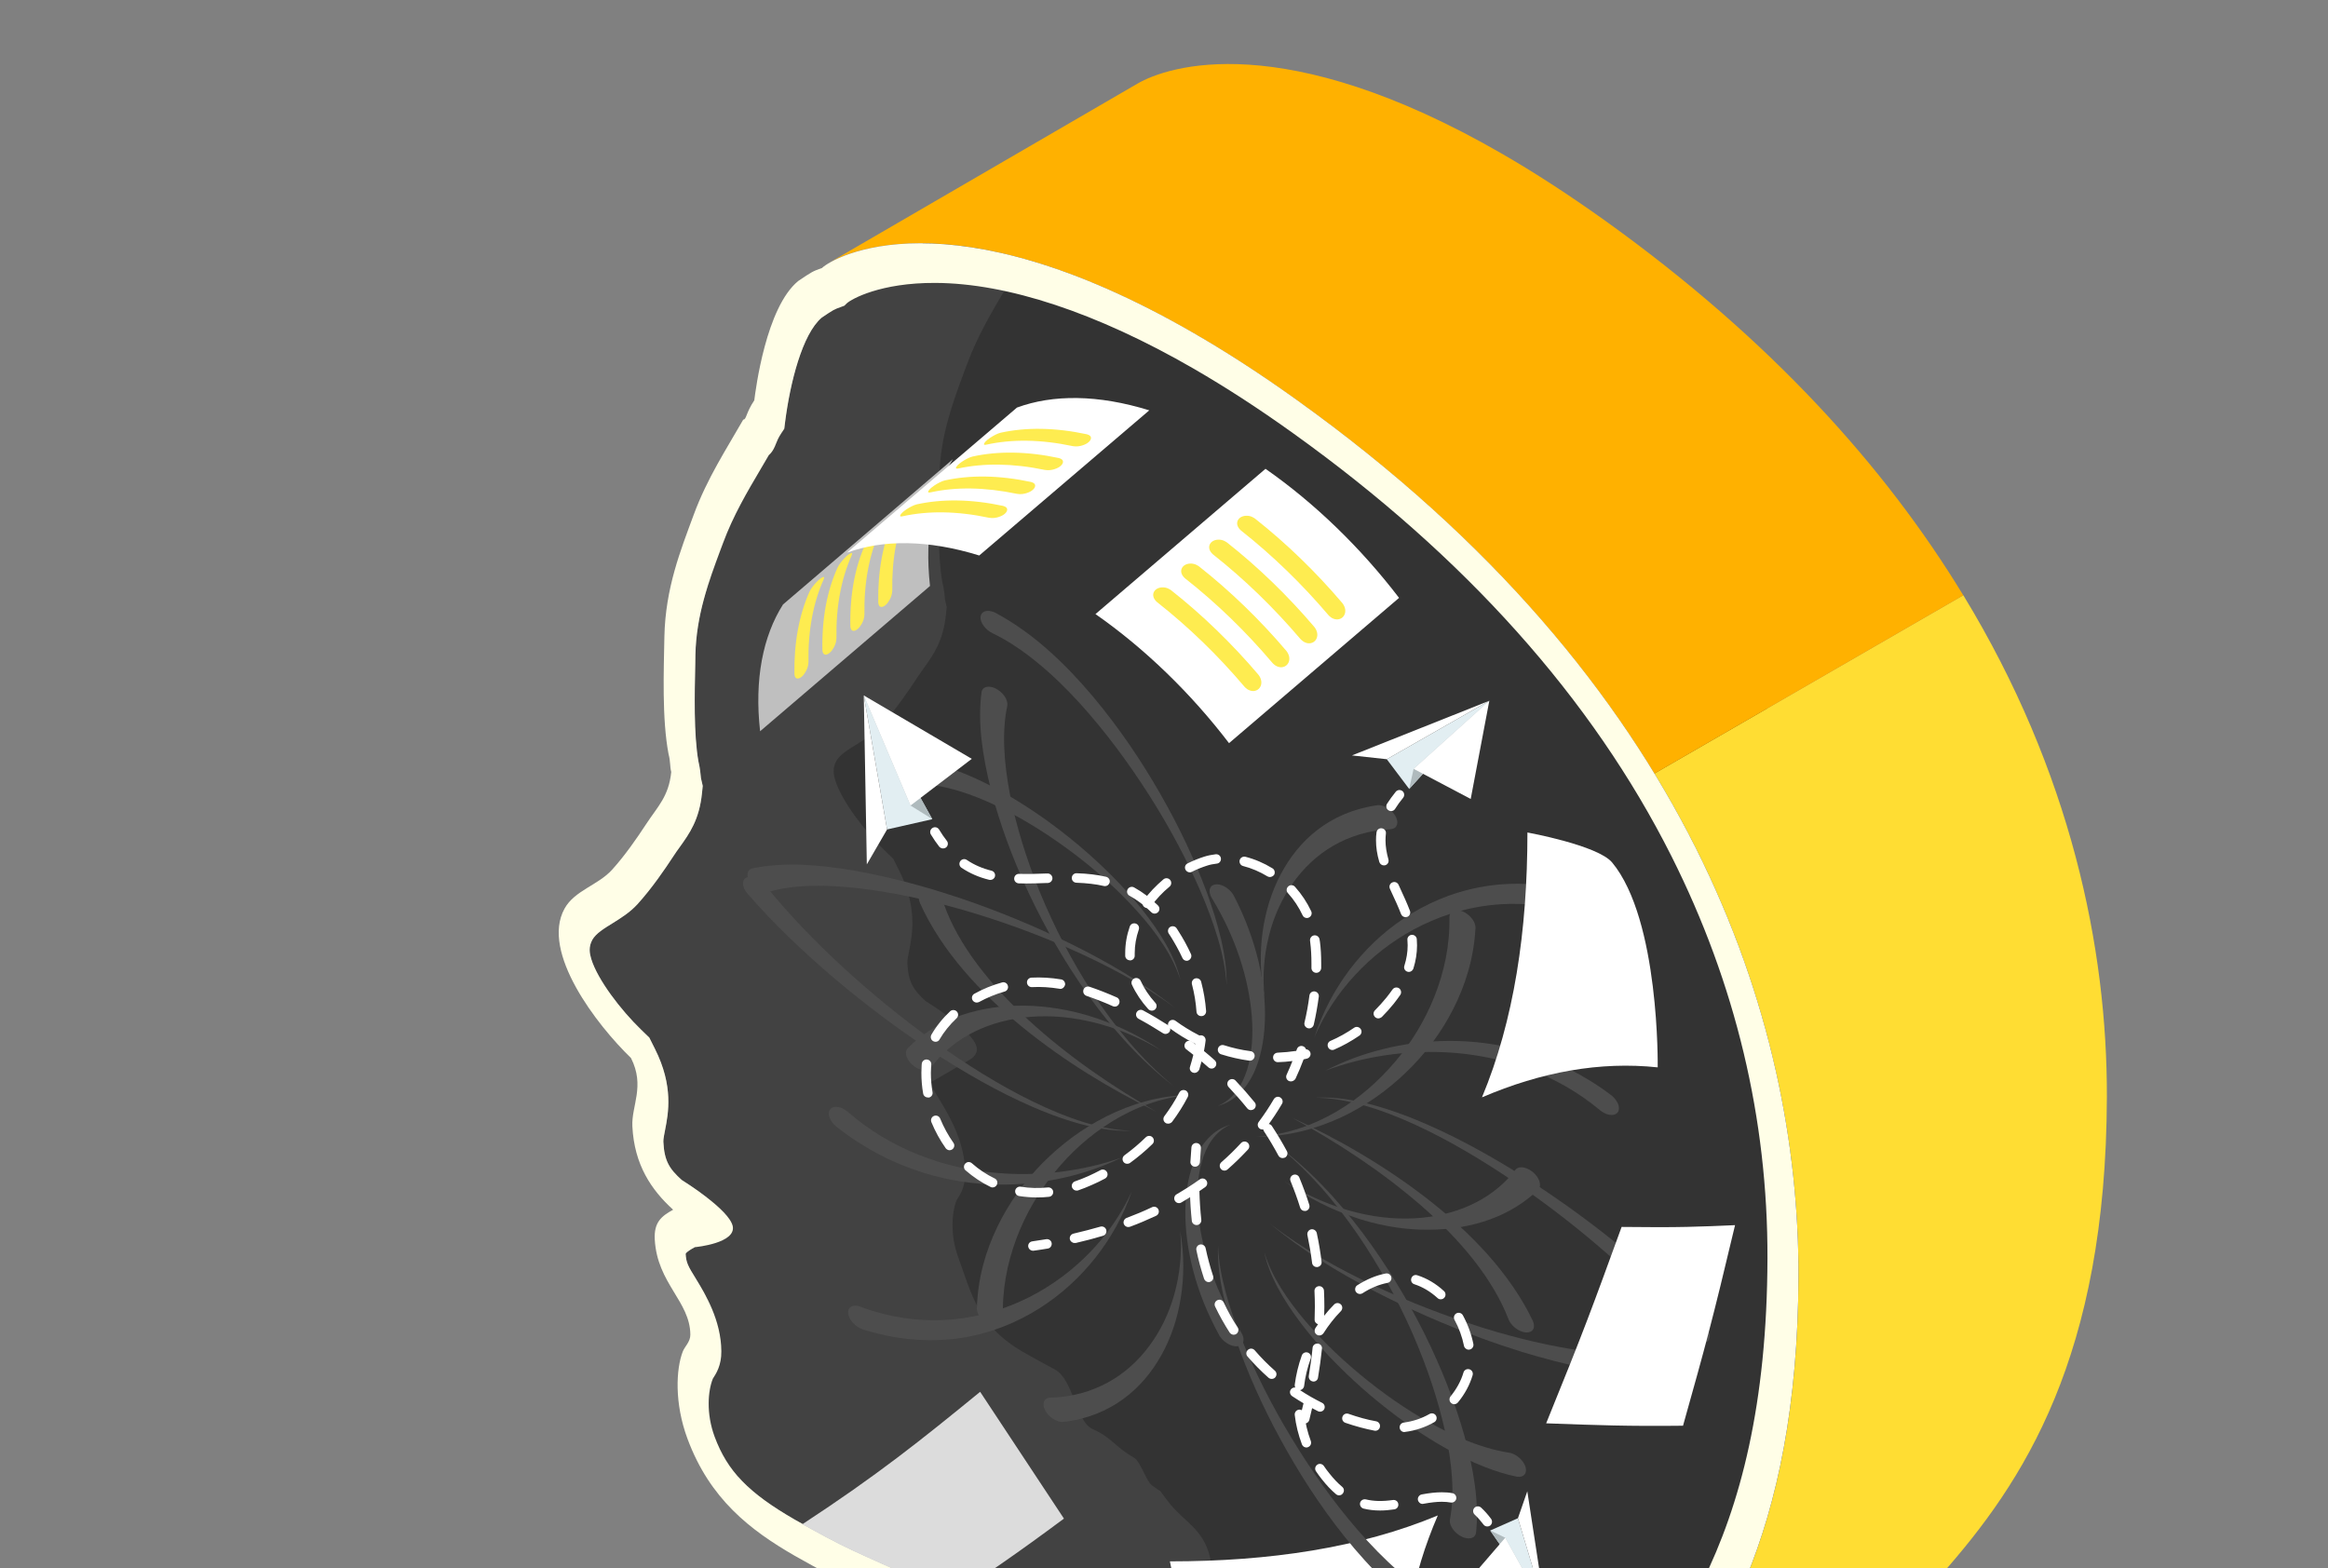 <svg width="800" height="539" viewBox="0 0 800 539" fill="none" xmlns="http://www.w3.org/2000/svg">
<rect x="0" y="0" width="800" height="539" fill="#808080" stroke="none"/>
<g clip-path="url(#clip0_73_5651)">
<path d="M659.93 655.46L531.415 730.784L251.067 569.003L379.625 493.68L659.93 655.46Z" fill="#FEEC50"/>
<path d="M383.149 59.351L243.193 167.552L242.583 502.682L583.752 651.59L709.091 327.159L383.149 59.351Z" fill="#333333"/>
<path d="M416.605 541.431C415.996 525.775 407.512 524.253 401.073 515.598L398.767 512.467L395.983 510.597C393.982 509.249 391.894 502.247 389.718 500.986C382.801 496.985 382.235 494.158 375.362 491.07C369.749 488.548 368.879 474.066 362.528 470.674C358.743 468.63 355.175 466.716 351.695 464.716C335.772 455.539 333.771 444.189 329.377 432.359C326.375 424.27 327.114 416.442 328.767 412.398C329.899 410.745 331.726 407.918 331.682 403.004C331.552 392.306 326.114 383.347 322.894 377.998C321.111 375.04 320.24 373.562 319.805 371.996L332.987 364.342C334.815 363.298 335.989 361.863 335.641 359.993C334.554 354.252 318.935 344.554 318.109 344.076C313.932 340.249 312.105 337.596 311.8 330.899C311.757 330.116 312.148 328.115 312.409 326.811C313.541 321.2 315.368 311.763 308.886 298.977L306.971 295.15L304.1 292.367C297.27 285.757 289.178 275.276 287.002 268.056C286.437 266.186 286.045 263.968 287.394 261.533C288.612 259.358 291.396 257.662 294.355 255.836C297.139 254.096 300.358 252.183 302.925 249.269C307.885 243.789 312.148 237.527 315.324 232.699C316.02 231.612 316.803 230.568 317.5 229.568C320.762 225.002 324.156 220.261 325.069 211.172L325.331 208.65L324.721 205.997C324.634 204.779 324.504 202.822 323.851 200.213C322.198 190.906 322.503 176.903 322.764 166.639L322.807 163.638C323.112 149.939 327.332 138.545 331.421 127.542L332.335 125.107C335.815 115.713 340.557 107.624 345.212 99.796C346.17 98.187 347.127 96.578 348.04 94.968C349.389 93.794 350.042 92.098 350.477 91.098C350.868 90.141 351.303 88.967 352.391 87.358L353.348 85.923L353.609 83.792C355.349 70.049 359.526 53.392 366.182 47.739L282.304 109.189C275.691 114.843 271.471 131.456 269.731 145.242L269.47 147.373L268.513 148.808C267.425 150.417 266.99 151.592 266.598 152.548C266.207 153.592 265.511 155.245 264.162 156.419C263.248 158.028 262.291 159.637 261.334 161.246C256.723 169.074 251.937 177.163 248.457 186.557L247.543 188.993C243.454 199.995 239.234 211.39 238.929 225.089L238.885 228.09C238.668 238.353 238.32 252.357 239.973 261.663C240.582 264.273 240.713 266.23 240.843 267.448L241.452 270.1L241.191 272.623C240.278 281.712 236.884 286.452 233.621 291.019C232.882 292.019 232.142 293.063 231.446 294.15C228.27 298.977 224.007 305.24 219.047 310.72C216.437 313.59 213.261 315.547 210.477 317.286C207.518 319.113 204.734 320.809 203.516 322.984C202.167 325.419 202.559 327.637 203.124 329.507C205.299 336.726 213.391 347.207 220.222 353.818L223.093 356.601L225.007 360.428C231.49 373.257 229.619 382.651 228.531 388.261C228.27 389.566 227.879 391.566 227.922 392.349C228.227 399.047 230.054 401.743 234.23 405.526C235.014 406.005 250.023 415.355 251.676 421.096L237.972 429.054C236.536 429.881 235.71 430.533 235.579 430.881C235.753 433.925 236.362 435.056 239.059 439.405C242.322 444.754 247.761 453.669 247.848 464.411C247.891 469.325 246.02 472.109 244.933 473.805C243.28 477.849 242.54 485.678 245.542 493.767C249.936 505.596 257.158 513.076 273.081 522.252C276.561 524.253 280.129 526.166 283.913 528.21C290.309 531.646 295.616 533.994 301.229 536.517C308.102 539.604 315.194 542.779 322.155 546.78C324.33 548.041 326.375 549.303 328.332 550.651L331.117 552.521L333.423 555.652C339.818 564.306 343.255 576.136 343.864 591.792C343.907 593.183 343.951 594.575 343.951 595.88L421.651 551.694C421.608 550.39 416.648 542.823 416.605 541.431Z" fill="#424242"/>
<path d="M674.678 204.562L568.525 265.839C605.635 326.68 618.165 387.348 618.034 438.622C617.512 617.364 504.137 610.405 506.182 700.211L612.161 638.63C610.116 548.824 723.491 555.783 724.013 377.041C724.144 325.854 711.658 265.317 674.678 204.562Z" fill="#FFDD33"/>
<path d="M551.645 75.877C538.985 66.831 527.152 59.177 516.058 52.784C440.881 9.425 401.334 22.689 390.893 28.734L284.914 90.315C295.355 84.27 334.858 71.006 410.035 114.408C421.129 120.801 432.963 128.412 445.623 137.501C502.31 178.12 541.769 222.045 568.525 265.882L674.678 204.605C647.966 160.638 608.42 116.583 551.645 75.877Z" fill="#FFB100"/>
<path d="M618.034 438.622C617.512 617.364 504.137 610.405 506.182 700.211L332.857 602.012C332.987 600.577 335.598 573.57 327.462 562.523C325.722 561.349 323.938 560.262 322.111 559.218C310.452 552.477 297.574 547.998 285.567 541.518C281.39 539.257 277.214 537.039 273.124 534.69C257.81 525.862 243.932 515.207 236.232 494.419C231.707 482.198 232.316 470.5 234.622 464.498C235.318 462.715 237.276 461.15 237.232 458.627C237.102 447.233 225.877 441.101 225.007 426.054C224.659 419.965 227.4 417.921 231.316 415.747C223.789 408.919 217.959 400.264 217.307 387.087C216.959 379.998 221.744 373.301 216.828 363.603C205.169 352.339 185.722 327.246 193.988 312.285C197.425 306.023 205.517 304.24 210.346 298.89C214.74 294.02 218.699 288.323 222.179 283.017C226.008 277.189 229.836 273.667 230.663 265.317C230.141 263.186 230.445 261.75 229.749 259.185C227.444 247.095 228.096 230.395 228.314 218.783C228.662 202.083 233.882 189.123 238.407 176.859C243.062 164.247 249.718 154.201 255.417 144.199C256.505 144.285 256.288 141.937 259.202 137.588C259.681 133.848 263.248 105.623 274.299 96.578C279.215 93.272 279.215 93.272 282.478 92.098C286.393 88.315 325.896 65.787 410.122 114.408C421.216 120.801 433.05 128.412 445.71 137.501C580.968 234.396 618.295 350.382 618.034 438.622ZM343.994 596.01L495.915 682.076C498.873 648.198 517.493 628.279 538.768 605.578C570.787 571.352 607.114 532.603 607.375 432.447C607.506 384.521 596.412 338.074 574.398 294.281C547.164 240.093 503.398 191.167 444.318 148.852C432.615 140.458 421.086 132.978 409.992 126.585C376.884 107.493 346.257 97.317 321.371 97.23C302.621 97.143 292.571 102.753 290.961 104.275L290.178 105.058L289.134 105.449C286.567 106.363 286.524 106.406 282.347 109.19C275.734 114.843 271.514 131.456 269.774 145.242L269.513 147.373L268.556 148.808C267.468 150.417 267.033 151.592 266.642 152.548C266.25 153.592 265.554 155.245 264.206 156.419C263.292 158.028 262.335 159.637 261.378 161.246C256.766 169.074 251.981 177.163 248.5 186.557L247.586 188.993C243.497 199.995 239.277 211.39 238.972 225.089L238.929 228.09C238.711 238.353 238.363 252.357 240.017 261.663C240.626 264.273 240.756 266.23 240.887 267.448L241.496 270.1L241.235 272.623C240.321 281.712 236.928 286.452 233.665 291.019C232.925 292.019 232.186 293.063 231.49 294.15C228.314 298.977 224.05 305.24 219.091 310.72C216.48 313.59 213.304 315.547 210.52 317.286C207.562 319.113 204.777 320.809 203.559 322.984C202.21 325.419 202.602 327.637 203.168 329.507C205.343 336.726 213.435 347.207 220.265 353.818L223.137 356.601L225.051 360.428C231.533 373.257 229.662 382.651 228.575 388.261C228.314 389.566 227.922 391.566 227.966 392.349C228.27 399.047 230.097 401.743 234.274 405.527C235.1 406.048 250.675 415.747 251.807 421.444C252.894 427.184 239.451 428.576 238.755 428.619C236.841 429.663 235.797 430.446 235.623 430.881C235.797 433.925 236.406 435.056 239.103 439.405C242.366 444.754 247.804 453.669 247.891 464.411C247.935 469.326 246.064 472.109 244.976 473.805C243.323 477.85 242.583 485.678 245.585 493.767C249.979 505.596 257.201 513.076 273.124 522.252C276.605 524.253 280.172 526.166 283.957 528.21C290.352 531.646 295.66 533.994 301.272 536.517C308.146 539.604 315.237 542.779 322.198 546.78C324.373 548.041 326.418 549.303 328.376 550.651L331.16 552.521L333.466 555.652C339.861 564.306 343.298 576.136 343.907 591.792C343.951 593.314 343.951 594.706 343.994 596.01Z" fill="#FFFEE7"/>
<path d="M483.646 581.833C481.514 561.828 485.169 541.518 494.088 520.817C467.375 531.95 436.269 536.604 402.03 536.604C402.03 536.604 406.468 561.045 412.472 566.003C432.44 582.572 483.646 581.833 483.646 581.833Z" fill="white"/>
<path d="M336.816 478.328C316.238 495.158 301.446 506.987 275.691 523.861C278.345 525.34 281.086 526.819 283.913 528.341C290.309 531.776 295.616 534.125 301.229 536.647C308.102 539.735 315.194 542.91 322.155 546.911C323.547 547.694 324.852 548.52 326.114 549.303C337.816 541.953 349.519 533.864 365.616 521.904C347.04 493.767 347.04 493.767 336.816 478.328Z" fill="#DCDCDC"/>
<path d="M403.335 373.257C391.763 364.429 381.974 353.209 373.839 341.858C365.703 330.42 359.003 318.591 353.435 306.762C347.91 294.933 343.559 283.104 340.557 271.492C337.642 259.924 335.902 248.399 337.294 237.918C337.512 236.266 339.165 235.613 341.166 236.222C341.514 236.309 341.862 236.483 342.21 236.657C344.647 237.875 346.43 240.484 346.169 242.441C344.212 251.574 344.995 262.185 347.083 273.101C349.258 284.061 352.782 295.455 357.481 306.936C362.223 318.417 368.14 330.029 375.579 341.423C383.018 352.73 392.067 363.994 403.335 373.257Z" fill="#4D4D4D"/>
<path d="M397.245 381.999C381.626 374.301 365.921 364.864 351.39 353.035C344.125 347.12 337.164 340.553 331.073 333.378C324.939 326.202 319.718 318.33 316.151 310.372C315.107 308.023 316.064 306.197 318.326 306.284C318.761 306.284 319.196 306.371 319.631 306.501C321.546 307.067 323.46 308.719 324.286 310.589C324.33 310.72 324.417 310.85 324.46 310.981C326.853 317.721 330.769 324.636 335.815 331.377C340.862 338.118 346.909 344.598 353.522 350.643C366.704 362.733 381.8 373.17 397.245 381.999Z" fill="#4D4D4D"/>
<path d="M368.053 385.347C363.615 383.999 359.134 382.26 354.696 380.346C342.906 375.214 331.16 368.474 319.805 361.037C308.45 353.557 297.356 345.25 286.785 336.291C276.213 327.289 266.033 317.678 256.853 307.11C254.982 304.979 254.808 302.544 256.418 301.63C257.158 301.239 258.158 301.239 259.202 301.543C260.42 301.935 261.726 302.761 262.726 303.935C270.905 314.112 280.172 323.679 290.004 332.725C299.836 341.728 310.321 350.251 321.154 358.036C331.987 365.777 343.298 372.909 354.827 378.52C360.657 381.346 366.617 383.869 372.447 385.652C378.102 387.391 383.627 388.479 388.848 388.609C382.453 388.87 375.361 387.609 368.053 385.347Z" fill="#4D4D4D"/>
<path d="M317.456 403.091C316.89 402.917 316.325 402.743 315.759 402.526C306.405 399.482 296.486 394.393 287.481 387.261C285.218 385.434 284.174 382.825 285.218 381.346C285.871 380.39 287.22 380.172 288.699 380.607C289.482 380.868 290.308 381.303 291.092 381.912C291.222 381.999 291.309 382.086 291.44 382.173C298.574 388.435 306.884 393.35 315.368 396.742C317.673 397.655 320.023 398.481 322.328 399.221C328.506 401.134 334.64 402.308 340.601 402.917C348.823 403.787 356.698 403.613 364.18 402.743C371.663 401.83 378.755 400.177 385.324 397.872C379.277 400.83 372.621 403.178 365.442 404.787C358.264 406.396 350.563 407.266 342.297 407.092C334.553 406.918 326.244 405.788 317.456 403.091Z" fill="#4D4D4D"/>
<path d="M297.226 457.105C296.965 457.018 296.704 456.931 296.443 456.844C294.007 456.061 291.788 453.669 291.483 451.495C291.179 449.32 292.919 448.19 295.355 448.973C297.096 449.625 298.444 450.06 299.793 450.495C309.364 453.452 318.761 454.235 327.288 453.452C337.12 452.539 345.908 449.712 353.783 445.754C361.614 441.753 368.531 436.578 374.448 430.49C380.365 424.401 385.281 417.399 388.935 409.441C386.02 417.878 381.757 425.488 376.449 432.229C371.098 438.97 364.746 444.841 357.22 449.625C349.693 454.365 341.079 458.018 330.986 459.714C321.154 461.28 309.712 460.932 297.226 457.105Z" fill="#4D4D4D"/>
<path d="M363.659 488.461C362.005 487.939 360.265 486.634 359.308 484.938C357.959 482.633 358.568 480.589 360.657 480.329C360.744 480.329 360.874 480.329 360.961 480.329C368.401 480.155 375.1 478.198 380.8 475.066C386.499 471.935 391.241 467.586 395.026 462.454C398.811 457.323 401.726 451.365 403.553 444.798C405.38 438.231 406.25 430.968 405.598 423.14C406.99 431.229 406.903 438.883 405.772 446.015C404.641 453.148 402.422 459.758 399.159 465.629C395.896 471.5 391.589 476.719 386.064 480.763C380.539 484.808 373.708 487.722 365.486 488.678C364.92 488.722 364.311 488.678 363.659 488.461Z" fill="#4D4D4D"/>
<path d="M418.519 380.085C423.957 377.737 426.915 372.866 428.612 367.473C430.265 361.994 430.657 355.775 430.178 349.295C429.134 336.335 424.653 322.114 416.474 308.719C415.038 306.414 415.56 304.283 417.605 303.979C418.214 303.892 418.867 303.935 419.563 304.153C421.173 304.631 422.869 305.936 423.827 307.545C423.914 307.675 423.957 307.806 424.044 307.936C428.047 315.634 430.744 323.201 432.484 330.42C434.181 337.683 434.92 344.598 434.659 351.121C434.398 357.601 433.224 363.69 430.787 368.909C428.308 373.997 424.479 378.433 418.519 380.085Z" fill="#4D4D4D"/>
<path d="M431.745 390.653C442.447 389.957 451.409 386.565 459.24 382.042C467.071 377.476 473.684 371.605 479.339 364.994C484.995 358.341 489.607 350.817 492.913 342.51C496.22 334.204 498.264 325.071 498.09 315.199C498.047 313.198 499.743 312.329 501.962 312.981C502.136 313.025 502.31 313.112 502.484 313.155C504.964 314.155 507.009 316.634 507.052 318.722C506.487 329.551 503.485 338.683 499.352 346.859C495.175 355.035 489.737 362.211 483.298 368.43C476.86 374.649 469.464 379.955 460.98 383.956C452.41 387.913 442.751 390.653 431.745 390.653Z" fill="#4D4D4D"/>
<path d="M515.84 506.118C508.14 503.769 500.483 499.986 493.218 495.637C484.342 490.288 475.902 483.982 468.115 477.11C460.327 470.195 453.106 462.715 447.058 454.757C441.055 446.842 436.052 438.274 434.485 430.359C436.791 438.405 442.316 446.624 448.625 454.061C455.02 461.541 462.372 468.412 470.116 474.588C477.86 480.763 486.083 486.243 494.392 490.592C499.743 493.419 505.138 495.767 510.359 497.333C513.186 498.203 515.927 498.855 518.538 499.246C518.799 499.29 519.06 499.333 519.364 499.42C521.452 500.073 523.497 501.986 524.193 503.987C524.933 506.292 523.671 507.857 521.322 507.509C521.191 507.509 521.061 507.466 520.93 507.422C519.19 507.074 517.537 506.64 515.84 506.118Z" fill="#4D4D4D"/>
<path d="M496.306 558.349C495.958 558.262 495.61 558.088 495.218 557.914C488.258 554 482.167 549.216 476.729 544.127C471.291 539.039 466.461 533.603 462.067 528.123C453.279 517.121 446.057 505.726 439.88 494.376C433.702 483.025 428.612 471.587 424.74 460.367C420.955 449.19 418.171 437.97 418.562 428.054C418.91 438.274 422.391 449.494 426.828 460.584C431.353 471.718 437.008 482.938 443.665 493.941C450.321 504.943 457.891 515.816 466.635 525.905C471.03 530.95 475.685 535.777 480.644 540.083C485.604 544.388 490.868 548.128 496.089 550.825C498.612 552.086 500.352 554.695 500.091 556.652C499.917 558.305 498.264 558.957 496.306 558.349Z" fill="#4D4D4D"/>
<path d="M467.679 419.095C467.288 418.965 466.896 418.834 466.505 418.704C458.021 415.964 449.407 411.702 441.446 406.048C448.189 410.31 455.193 413.442 461.98 415.529C463.372 415.964 464.765 416.355 466.157 416.703C474.249 418.704 481.906 419.182 488.823 418.486C502.701 417.095 513.795 411.137 520.756 402.047C521.452 401.134 522.757 400.96 524.193 401.395C525.019 401.656 525.933 402.134 526.716 402.787C528.935 404.613 529.849 407.266 528.761 408.658C528.717 408.745 528.63 408.788 528.587 408.875C519.494 417.704 506.356 422.574 490.955 422.618C483.646 422.705 475.771 421.574 467.679 419.095Z" fill="#4D4D4D"/>
<path d="M522.801 464.542C518.189 463.107 513.534 461.541 508.923 459.845C496.567 455.279 484.125 449.886 471.9 443.536C459.718 437.143 447.45 429.75 436.443 420.53C447.754 429.315 459.979 436.013 472.074 441.753C484.212 447.45 496.437 452.147 508.488 455.974C508.966 456.148 509.488 456.279 509.967 456.453C521.496 460.019 532.894 462.672 543.814 464.237C555.125 465.803 566.176 466.194 574.964 463.846C575.747 463.628 576.53 463.715 577.313 463.933C578.792 464.368 580.315 465.499 581.359 466.977C582.925 469.239 582.664 471.5 580.75 471.978C569.83 474.022 557.779 472.718 545.728 470.413C538.158 468.891 530.501 466.89 522.801 464.542Z" fill="#4D4D4D"/>
<path d="M438.053 393.002C449.843 401.569 459.849 412.528 468.245 423.705C476.642 434.925 483.646 446.624 489.476 458.279C495.262 469.978 499.917 481.677 503.18 493.245C506.356 504.769 508.357 516.207 507.226 526.732C507.052 528.384 505.399 529.08 503.398 528.515C503.05 528.428 502.702 528.297 502.354 528.123C499.874 526.949 498.047 524.383 498.221 522.426C500.004 513.25 498.96 502.638 496.567 491.81C494.131 480.894 490.346 469.586 485.387 458.236C480.383 446.885 474.206 435.404 466.505 424.184C458.848 413.05 449.538 402.004 438.053 393.002Z" fill="#4D4D4D"/>
<path d="M443.926 384.086C459.718 391.393 475.641 400.482 490.433 411.963C497.829 417.704 504.92 424.097 511.229 431.142C517.493 438.187 522.931 445.928 526.673 453.8C527.804 456.148 526.847 457.975 524.585 457.931C524.15 457.931 523.715 457.844 523.279 457.714C521.365 457.192 519.407 455.583 518.537 453.713C518.494 453.582 518.407 453.452 518.363 453.321C515.797 446.668 511.707 439.796 506.53 433.186C501.353 426.575 495.132 420.226 488.388 414.355C474.902 402.656 459.588 392.567 443.926 384.086Z" fill="#4D4D4D"/>
<path d="M473.031 380.085C477.469 381.347 481.993 382.956 486.474 384.782C498.395 389.653 510.272 396.089 521.8 403.265C533.329 410.484 544.597 418.53 555.387 427.228C566.176 435.969 576.574 445.363 585.971 455.713C587.885 457.801 588.103 460.236 586.536 461.15C585.797 461.584 584.796 461.584 583.752 461.28C582.534 460.932 581.185 460.149 580.185 458.975C571.788 448.973 562.26 439.622 552.254 430.837C542.204 422.053 531.546 413.79 520.495 406.266C509.488 398.786 498.003 391.914 486.387 386.565C480.514 383.869 474.51 381.52 468.593 379.868C462.894 378.259 457.369 377.302 452.105 377.258C458.544 376.867 465.679 377.998 473.031 380.085Z" fill="#4D4D4D"/>
<path d="M523.192 361.167C523.758 361.341 524.323 361.515 524.933 361.689C534.33 364.516 544.423 369.387 553.559 376.302C555.865 378.041 556.952 380.651 555.995 382.173C555.386 383.13 553.994 383.39 552.515 382.999C551.732 382.782 550.862 382.347 550.079 381.738C549.948 381.651 549.861 381.564 549.731 381.477C542.465 375.388 534.025 370.648 525.498 367.473C523.149 366.604 520.8 365.821 518.45 365.168C512.229 363.429 506.051 362.385 500.091 361.863C491.868 361.211 483.994 361.515 476.511 362.603C469.072 363.69 462.024 365.473 455.498 367.952C461.502 364.82 468.071 362.342 475.206 360.559C482.341 358.775 489.998 357.732 498.264 357.732C506.008 357.732 514.361 358.645 523.192 361.167Z" fill="#4D4D4D"/>
<path d="M542.161 306.719C542.422 306.806 542.683 306.849 542.944 306.936C545.424 307.675 547.686 310.024 548.034 312.198C548.382 314.329 546.686 315.503 544.249 314.808C542.509 314.199 541.117 313.764 539.768 313.372C530.154 310.633 520.756 310.111 512.186 311.068C502.397 312.198 493.653 315.243 485.909 319.374C478.165 323.549 471.378 328.898 465.635 335.117C459.892 341.336 455.107 348.468 451.67 356.514C454.411 348.034 458.5 340.336 463.634 333.465C468.811 326.593 475.032 320.548 482.428 315.634C489.824 310.72 498.395 306.849 508.401 304.936C518.146 303.065 529.588 303.152 542.161 306.719Z" fill="#4D4D4D"/>
<path d="M474.989 276.885C476.685 277.363 478.426 278.668 479.426 280.277C480.818 282.539 480.253 284.626 478.164 284.93C478.077 284.93 477.947 284.974 477.86 284.974C470.421 285.322 463.764 287.409 458.152 290.671C452.496 293.933 447.885 298.412 444.187 303.631C440.532 308.85 437.748 314.851 436.095 321.505C434.398 328.115 433.746 335.378 434.572 343.206C433.006 335.161 432.919 327.463 433.876 320.331C434.877 313.199 436.921 306.545 440.054 300.587C443.186 294.629 447.363 289.323 452.801 285.148C458.239 280.973 465.026 277.929 473.161 276.754C473.727 276.667 474.38 276.711 474.989 276.885Z" fill="#4D4D4D"/>
<path d="M422.739 386.522C417.344 389.001 414.516 393.915 412.95 399.395C411.427 404.918 411.166 411.137 411.819 417.617C413.168 430.533 417.997 444.667 426.48 457.844C427.959 460.149 427.481 462.28 425.48 462.628C424.871 462.759 424.218 462.672 423.522 462.498C421.912 462.019 420.216 460.802 419.171 459.236C419.084 459.106 418.997 458.975 418.954 458.845C414.777 451.234 411.863 443.754 409.992 436.535C408.121 429.315 407.251 422.401 407.338 415.921C407.425 409.441 408.469 403.309 410.818 398.046C413.081 392.828 416.779 388.305 422.739 386.522Z" fill="#4D4D4D"/>
<path d="M409.252 376.258C398.593 377.171 389.675 380.781 381.974 385.521C374.274 390.305 367.748 396.263 362.266 403.048C356.785 409.832 352.347 417.443 349.215 425.836C346.126 434.23 344.255 443.406 344.69 453.234C344.777 455.235 343.08 456.148 340.862 455.539C340.688 455.496 340.514 455.452 340.34 455.365C337.86 454.409 335.772 451.973 335.685 449.886C335.989 439.057 338.773 429.881 342.732 421.618C346.735 413.355 351.999 406.048 358.264 399.699C364.572 393.35 371.837 387.87 380.234 383.651C388.631 379.476 398.202 376.476 409.252 376.258Z" fill="#4D4D4D"/>
<path d="M322.503 262.794C330.247 264.969 337.991 268.535 345.343 272.71C354.349 277.842 362.919 283.974 370.881 290.671C378.842 297.412 386.194 304.718 392.459 312.546C398.637 320.331 403.858 328.768 405.598 336.639C403.075 328.637 397.419 320.548 390.893 313.286C384.324 305.936 376.797 299.238 368.923 293.28C361.005 287.322 352.695 282.017 344.299 277.842C338.904 275.145 333.423 272.927 328.202 271.449C325.374 270.666 322.59 270.057 319.979 269.753C319.718 269.709 319.457 269.666 319.153 269.579C317.065 268.97 314.933 267.143 314.237 265.099C313.41 262.838 314.672 261.229 317.021 261.533C317.152 261.533 317.282 261.577 317.413 261.577C319.066 261.881 320.762 262.316 322.503 262.794Z" fill="#4D4D4D"/>
<path d="M340.818 210.129C341.166 210.216 341.514 210.346 341.906 210.52C348.953 214.26 355.175 218.913 360.7 223.871C366.225 228.829 371.185 234.135 375.709 239.527C384.758 250.356 392.241 261.533 398.68 272.753C405.119 283.974 410.47 295.281 414.603 306.414C418.649 317.504 421.694 328.637 421.52 338.596C420.955 328.376 417.213 317.243 412.515 306.24C407.729 295.194 401.812 284.148 394.895 273.275C387.978 262.446 380.147 251.748 371.185 241.832C366.704 236.918 361.918 232.178 356.828 228.003C351.781 223.828 346.43 220.175 341.123 217.652C338.599 216.435 336.772 213.912 336.946 211.955C337.164 210.259 338.817 209.563 340.818 210.129Z" fill="#4D4D4D"/>
<path d="M372.621 348.642C373.012 348.773 373.404 348.86 373.795 348.99C382.322 351.513 391.067 355.601 399.115 361.037C392.285 356.949 385.194 353.948 378.363 352.035C376.971 351.643 375.579 351.295 374.187 350.991C366.051 349.164 358.394 348.86 351.477 349.73C337.642 351.469 326.722 357.688 319.936 366.908C319.283 367.821 317.978 368.039 316.499 367.647C315.672 367.386 314.759 366.951 313.932 366.299C311.67 364.516 310.669 361.907 311.757 360.472C311.8 360.385 311.887 360.341 311.931 360.254C320.849 351.252 333.814 346.033 349.215 345.642C356.567 345.424 364.485 346.381 372.621 348.642Z" fill="#4D4D4D"/>
<path d="M316.499 304.501C321.154 305.805 325.809 307.284 330.508 308.85C342.994 313.112 355.523 318.243 367.922 324.332C380.278 330.464 392.677 337.553 403.901 346.468C392.416 337.944 380.017 331.551 367.792 326.115C355.523 320.679 343.211 316.286 331.073 312.764C330.551 312.633 330.073 312.459 329.55 312.329C317.935 309.067 306.493 306.632 295.529 305.327C284.174 304.022 273.124 303.892 264.379 306.458C263.596 306.675 262.857 306.632 262.03 306.414C260.551 305.979 258.985 304.936 257.941 303.5C256.331 301.282 256.549 299.021 258.463 298.456C269.339 296.151 281.39 297.151 293.528 299.195C301.054 300.543 308.755 302.326 316.499 304.501Z" fill="#4D4D4D"/>
<path d="M569.656 366.821C549.861 364.733 529.762 368.343 509.271 377.128C520.278 350.73 524.889 319.983 524.889 286.104C524.889 286.104 549.078 290.497 553.994 296.411C570.396 316.156 569.656 366.821 569.656 366.821Z" fill="white"/>
<path d="M557.257 421.661C547.208 449.233 544.554 456.67 531.328 489.157C548.991 489.809 559.694 490.2 578.357 489.983C586.232 461.932 588.32 454.365 596.238 421.052C584.318 421.574 577.139 421.922 557.257 421.661Z" fill="white"/>
<path d="M327.462 157.811C320.588 168.727 317.63 183.556 319.588 201.387L261.203 251.313C259.202 233.482 262.161 218.652 269.078 207.737L327.462 157.811Z" fill="#BFBFBF"/>
<path d="M272.993 231.656C273.124 233.743 274.69 233.569 275.995 232.091C276.169 231.873 277.779 230.047 277.822 227.568C277.648 216.652 279.476 207.128 283.043 199.126C283.261 198.56 283.217 198.473 283.174 198.299C282.129 198.082 279.084 201.431 278.214 203.257C274.647 211.216 272.819 220.783 272.993 231.656Z" fill="#FEEC50"/>
<path d="M282.608 223.436C282.739 225.524 284.305 225.35 285.61 223.871C285.784 223.654 287.394 221.827 287.437 219.348C287.263 208.432 289.091 198.908 292.658 190.906C292.875 190.341 292.832 190.254 292.788 190.08C291.744 189.862 288.699 193.211 287.829 195.038C284.218 202.996 282.391 212.564 282.608 223.436Z" fill="#FEEC50"/>
<path d="M292.223 215.26C292.353 217.348 293.92 217.174 295.225 215.695C295.399 215.478 297.009 213.651 297.052 211.172C296.878 200.256 298.705 190.732 302.273 182.73C302.49 182.165 302.447 182.078 302.403 181.904C301.359 181.686 298.314 185.035 297.444 186.862C293.833 194.777 292.005 204.344 292.223 215.26Z" fill="#FEEC50"/>
<path d="M301.794 207.041C301.925 209.128 303.491 208.954 304.796 207.476C304.97 207.258 306.58 205.432 306.623 202.953C306.449 192.037 308.276 182.513 311.844 174.511C312.061 173.945 312.018 173.858 311.974 173.684C310.93 173.467 307.885 176.859 307.015 178.642C303.447 186.601 301.62 196.168 301.794 207.041Z" fill="#FEEC50"/>
<path d="M394.939 141.024C377.276 135.544 361.788 135.544 349.476 140.067L291.048 189.949C303.36 185.427 318.805 185.427 336.511 190.906L394.939 141.024Z" fill="white"/>
<path d="M310.19 177.424C309.581 177.555 309.451 177.468 309.32 177.381C309.233 176.25 313.062 173.815 315.019 173.336C323.721 171.423 333.683 171.51 344.69 173.858C346.778 174.38 346.387 175.946 344.734 176.99C344.516 177.12 342.428 178.381 339.905 177.946C328.854 175.598 318.891 175.511 310.19 177.424Z" fill="#FEEC50"/>
<path d="M319.805 169.205C319.196 169.335 319.066 169.248 318.935 169.161C318.848 168.031 322.677 165.595 324.634 165.117C333.335 163.203 343.298 163.29 354.305 165.639C356.393 166.161 356.002 167.726 354.348 168.77C354.131 168.901 352.043 170.162 349.519 169.727C338.469 167.422 328.506 167.291 319.805 169.205Z" fill="#FEEC50"/>
<path d="M329.376 160.985C328.767 161.116 328.637 161.029 328.506 160.942C328.376 159.811 332.248 157.376 334.205 156.897C342.906 154.984 352.869 155.071 363.876 157.419C365.964 157.941 365.573 159.507 363.919 160.551C363.702 160.681 361.614 161.942 359.09 161.507C348.084 159.202 338.077 159.115 329.376 160.985Z" fill="#FEEC50"/>
<path d="M338.991 152.809C338.382 152.94 338.251 152.853 338.121 152.766C338.034 151.635 341.862 149.2 343.82 148.721C352.521 146.808 362.484 146.895 373.49 149.243C375.579 149.765 375.187 151.331 373.534 152.375C373.316 152.505 371.228 153.766 368.705 153.331C357.654 150.983 347.692 150.896 338.991 152.809Z" fill="#FEEC50"/>
<path d="M480.775 205.475C467.68 188.34 451.887 172.989 434.877 161.116L376.449 211.042C393.46 222.914 409.252 238.266 422.347 255.401L480.775 205.475Z" fill="white"/>
<path d="M397.637 206.954C395.07 204.736 396.462 201.996 399.333 201.866C400.986 201.779 402.074 202.605 402.466 202.866C413.211 211.346 423.348 221.175 432.441 231.873C434.616 234.657 433.006 237.657 430.396 237.483C428.917 237.353 427.96 236.353 427.655 236.005C418.563 225.263 408.426 215.434 397.637 206.954Z" fill="#FEEC50"/>
<path d="M407.251 198.778C404.684 196.56 406.077 193.82 408.948 193.689C410.601 193.603 411.689 194.429 412.08 194.69C422.826 203.17 432.963 212.999 442.056 223.697C444.231 226.481 442.621 229.481 440.011 229.307C438.532 229.177 437.574 228.177 437.27 227.829C428.134 217.043 417.997 207.215 407.251 198.778Z" fill="#FEEC50"/>
<path d="M416.866 190.558C414.299 188.34 415.691 185.6 418.563 185.47C420.216 185.383 421.304 186.209 421.695 186.47C432.441 194.951 442.578 204.779 451.67 215.478C453.846 218.261 452.236 221.262 449.626 221.088C448.146 220.957 447.189 219.914 446.885 219.609C437.749 208.867 427.612 199.039 416.866 190.558Z" fill="#FEEC50"/>
<path d="M426.481 182.339C423.914 180.121 425.306 177.381 428.178 177.251C429.831 177.164 430.918 177.99 431.31 178.251C442.056 186.731 452.192 196.56 461.285 207.258C463.46 210.042 461.851 213.042 459.24 212.868C457.761 212.738 456.804 211.738 456.499 211.39C447.363 200.648 437.227 190.819 426.481 182.339Z" fill="#FEEC50"/>
<path d="M448.32 489.244C448.19 489.244 448.059 489.244 447.929 489.2C447.058 488.983 446.536 488.113 446.754 487.2C447.145 485.591 447.537 484.025 447.885 482.503C448.103 481.633 448.973 481.068 449.843 481.285C450.713 481.503 451.278 482.372 451.061 483.242C450.713 484.808 450.321 486.417 449.93 488.026C449.712 488.765 449.06 489.244 448.32 489.244Z" fill="white"/>
<path d="M451.365 474.805C451.278 474.805 451.191 474.805 451.104 474.762C450.234 474.631 449.625 473.762 449.756 472.892C450.278 469.63 450.756 466.368 451.061 463.194C451.148 462.28 451.974 461.671 452.845 461.758C453.758 461.845 454.411 462.672 454.28 463.542C453.932 466.76 453.497 470.108 452.932 473.414C452.845 474.24 452.148 474.805 451.365 474.805ZM453.367 455.148H453.323C452.409 455.105 451.713 454.365 451.757 453.452C451.8 451.973 451.844 450.538 451.844 449.103C451.844 447.32 451.8 445.493 451.713 443.71C451.67 442.797 452.366 442.058 453.28 442.014C454.15 441.971 454.933 442.667 454.976 443.58C455.063 445.406 455.107 447.276 455.107 449.103C455.107 450.582 455.063 452.06 455.02 453.582C454.933 454.452 454.237 455.148 453.367 455.148ZM452.496 435.447C451.67 435.447 450.974 434.838 450.887 434.012C450.495 430.794 449.93 427.576 449.277 424.445C449.103 423.575 449.669 422.705 450.539 422.487C451.409 422.314 452.279 422.879 452.496 423.749C453.193 426.967 453.758 430.316 454.15 433.621C454.28 434.534 453.628 435.317 452.714 435.447C452.627 435.447 452.54 435.447 452.496 435.447ZM448.363 416.182C447.667 416.182 447.015 415.747 446.797 415.051C445.84 411.963 444.709 408.875 443.491 405.918C443.143 405.092 443.534 404.135 444.361 403.787C445.188 403.439 446.145 403.831 446.493 404.657C447.754 407.701 448.929 410.876 449.93 414.094C450.191 414.964 449.712 415.877 448.842 416.138C448.668 416.138 448.494 416.182 448.363 416.182ZM356.306 411.528C354.261 411.528 352.217 411.354 350.215 411.05C349.345 410.919 348.736 410.049 348.867 409.18C348.997 408.31 349.867 407.701 350.738 407.832C353.783 408.353 356.959 408.397 360.135 408.092C361.005 408.005 361.831 408.658 361.918 409.528C362.005 410.441 361.353 411.224 360.483 411.311C359.091 411.485 357.698 411.528 356.306 411.528ZM369.967 409.18C369.271 409.18 368.662 408.745 368.401 408.092C368.096 407.223 368.575 406.309 369.401 406.005C370.881 405.483 372.403 404.918 373.926 404.222C375.362 403.57 376.797 402.874 378.189 402.134C378.973 401.7 379.973 402.004 380.408 402.83C380.843 403.613 380.539 404.613 379.712 405.048C378.276 405.831 376.754 406.57 375.231 407.223C373.621 407.962 372.012 408.571 370.402 409.136C370.315 409.136 370.141 409.18 369.967 409.18ZM341.079 408.092C340.862 408.092 340.601 408.049 340.383 407.919C337.338 406.44 334.467 404.526 331.813 402.221C331.117 401.613 331.073 400.612 331.682 399.916C332.291 399.221 333.292 399.177 333.988 399.786C336.381 401.917 339.035 403.657 341.819 405.005C342.646 405.396 342.95 406.353 342.559 407.179C342.298 407.745 341.688 408.092 341.079 408.092ZM387.369 399.96C386.847 399.96 386.368 399.742 386.064 399.308C385.542 398.568 385.716 397.568 386.412 397.046C389.022 395.133 391.502 393.045 393.764 390.827C394.417 390.218 395.461 390.218 396.07 390.871C396.679 391.523 396.679 392.567 396.027 393.176C393.634 395.524 391.023 397.699 388.283 399.699C388.022 399.873 387.717 399.96 387.369 399.96ZM440.75 398.003C440.184 398.003 439.619 397.698 439.314 397.133C437.792 394.306 436.138 391.48 434.355 388.783C433.876 388.044 434.05 387 434.833 386.522C435.573 386.043 436.617 386.217 437.096 387C438.923 389.783 440.663 392.697 442.229 395.611C442.664 396.394 442.36 397.394 441.577 397.829C441.272 397.916 441.011 398.003 440.75 398.003ZM326.331 395.307C325.809 395.307 325.33 395.046 324.982 394.611C323.025 391.827 321.371 388.827 320.066 385.652C319.718 384.826 320.11 383.869 320.936 383.521C321.763 383.173 322.72 383.564 323.068 384.391C324.286 387.348 325.809 390.175 327.636 392.741C328.158 393.48 327.984 394.48 327.245 395.002C326.984 395.176 326.679 395.307 326.331 395.307ZM401.421 386.174C401.073 386.174 400.725 386.087 400.464 385.869C399.725 385.348 399.594 384.304 400.116 383.608C402.074 380.999 403.771 378.302 405.25 375.475C405.685 374.693 406.642 374.388 407.468 374.78C408.252 375.214 408.556 376.171 408.165 376.998C406.642 379.955 404.815 382.825 402.77 385.565C402.422 385.956 401.9 386.174 401.421 386.174ZM429.874 381.52C429.395 381.52 428.917 381.303 428.612 380.912C426.611 378.433 424.436 375.954 422.217 373.605C421.608 372.953 421.608 371.909 422.26 371.3C422.913 370.692 423.957 370.692 424.566 371.344C426.872 373.779 429.091 376.302 431.179 378.868C431.744 379.563 431.614 380.607 430.918 381.173C430.613 381.39 430.222 381.52 429.874 381.52ZM318.848 377.171C318.065 377.171 317.369 376.606 317.238 375.823C316.803 373.431 316.629 370.996 316.629 368.648C316.629 367.778 316.673 366.951 316.716 366.125C316.716 365.951 316.76 365.777 316.76 365.603C316.847 364.69 317.63 364.038 318.544 364.125C319.457 364.212 320.11 364.994 320.023 365.908C320.023 366.038 319.979 366.212 319.979 366.343C319.936 367.125 319.892 367.908 319.892 368.691C319.892 370.866 320.066 373.083 320.458 375.345C320.632 376.215 320.023 377.085 319.109 377.215C319.066 377.171 318.979 377.171 318.848 377.171ZM410.47 368.735C410.296 368.735 410.122 368.691 409.992 368.648C409.122 368.387 408.643 367.473 408.948 366.604C409.383 365.255 409.731 363.864 410.079 362.516C409.296 361.907 408.469 361.254 407.686 360.646C406.946 360.124 406.816 359.08 407.381 358.341C407.904 357.601 408.948 357.471 409.687 358.036C410.079 358.341 410.427 358.602 410.818 358.906C410.905 358.341 410.992 357.819 411.036 357.253C411.123 356.34 411.95 355.731 412.863 355.818C413.777 355.905 414.386 356.731 414.299 357.645C414.168 358.819 413.951 360.037 413.733 361.211C414.995 362.255 416.257 363.298 417.431 364.386C418.084 364.994 418.171 365.995 417.562 366.691C416.953 367.386 415.952 367.43 415.256 366.821C414.473 366.125 413.69 365.473 412.907 364.777C412.646 365.69 412.385 366.647 412.124 367.56C411.819 368.256 411.166 368.735 410.47 368.735ZM321.502 358.036C321.241 358.036 320.936 357.949 320.675 357.819C319.892 357.384 319.631 356.384 320.066 355.601C321.72 352.73 323.895 349.991 326.505 347.555C327.158 346.946 328.202 346.99 328.811 347.642C329.42 348.294 329.376 349.338 328.724 349.947C326.331 352.209 324.373 354.644 322.851 357.253C322.633 357.732 322.068 358.036 321.502 358.036ZM400.508 355.34C400.203 355.34 399.899 355.253 399.638 355.079C396.897 353.339 394.069 351.643 391.241 350.121C390.458 349.686 390.153 348.686 390.588 347.903C391.023 347.12 392.024 346.816 392.807 347.251C395.722 348.816 398.637 350.556 401.421 352.339C402.161 352.817 402.378 353.818 401.9 354.6C401.552 355.079 401.03 355.34 400.508 355.34ZM412.776 349.208C411.95 349.208 411.21 348.555 411.166 347.686C410.949 344.554 410.427 341.38 409.6 338.248C409.383 337.379 409.905 336.465 410.775 336.248C411.645 336.03 412.559 336.552 412.776 337.422C413.646 340.727 414.212 344.076 414.473 347.468C414.516 348.381 413.864 349.164 412.95 349.208C412.863 349.208 412.82 349.208 412.776 349.208ZM383.105 345.946C382.888 345.946 382.67 345.903 382.453 345.816C379.364 344.424 376.319 343.25 373.36 342.249C372.49 341.945 372.055 341.032 372.316 340.162C372.577 339.292 373.534 338.857 374.404 339.118C377.406 340.118 380.582 341.38 383.758 342.771C384.585 343.119 384.933 344.12 384.585 344.902C384.324 345.598 383.715 345.946 383.105 345.946ZM335.641 344.554C335.076 344.554 334.51 344.25 334.206 343.728C333.77 342.945 334.032 341.945 334.858 341.51C337.816 339.858 341.036 338.553 344.342 337.64C345.212 337.379 346.126 337.901 346.344 338.77C346.605 339.64 346.082 340.553 345.212 340.771C342.167 341.641 339.209 342.858 336.424 344.38C336.163 344.467 335.902 344.554 335.641 344.554ZM364.355 339.858C364.268 339.858 364.181 339.858 364.094 339.814C360.918 339.292 357.698 339.075 354.61 339.249C353.739 339.292 352.956 338.596 352.913 337.683C352.869 336.77 353.565 336.03 354.479 335.987C357.785 335.813 361.266 336.03 364.659 336.596C365.529 336.726 366.138 337.596 366.008 338.466C365.79 339.292 365.138 339.858 364.355 339.858ZM407.817 330.203C407.207 330.203 406.598 329.855 406.337 329.246C405.163 326.724 403.771 324.201 402.248 321.766C402.03 321.462 401.856 321.157 401.639 320.853C401.16 320.113 401.334 319.07 402.074 318.591C402.813 318.113 403.858 318.287 404.336 319.026C404.554 319.331 404.771 319.678 404.945 319.983C406.598 322.549 408.034 325.202 409.252 327.854C409.644 328.681 409.252 329.638 408.469 330.029C408.252 330.159 408.034 330.203 407.817 330.203ZM396.766 313.981C396.331 313.981 395.94 313.807 395.635 313.503C393.286 311.198 390.849 309.328 388.152 307.849C387.369 307.414 387.064 306.414 387.5 305.631C387.935 304.849 388.935 304.544 389.718 304.979C392.633 306.588 395.418 308.676 397.941 311.198C398.593 311.85 398.593 312.851 397.941 313.503C397.593 313.807 397.201 313.981 396.766 313.981ZM379.712 304.544C379.582 304.544 379.451 304.544 379.364 304.501C376.58 303.848 373.447 303.5 369.88 303.37C368.966 303.326 368.27 302.587 368.314 301.674C368.357 300.761 369.097 300.065 370.01 300.108C373.795 300.239 377.102 300.63 380.104 301.326C380.974 301.543 381.539 302.413 381.322 303.283C381.104 304.066 380.452 304.544 379.712 304.544ZM352.782 303.631C351.869 303.631 350.999 303.631 350.085 303.587C349.171 303.544 348.475 302.805 348.519 301.891C348.562 300.978 349.302 300.282 350.215 300.326C353.304 300.413 356.524 300.326 359.656 300.195H359.961C360.874 300.152 361.614 300.891 361.657 301.761C361.701 302.674 360.961 303.413 360.091 303.457H359.787C357.481 303.544 355.088 303.631 352.782 303.631ZM340.34 302.413C340.209 302.413 340.079 302.413 339.948 302.37C336.381 301.5 333.292 300.152 330.421 298.238C329.681 297.76 329.463 296.716 329.986 295.977C330.464 295.237 331.508 295.02 332.248 295.542C334.771 297.238 337.555 298.456 340.731 299.238C341.601 299.456 342.124 300.326 341.906 301.195C341.775 301.891 341.079 302.413 340.34 302.413Z" fill="white"/>
<path d="M324.069 291.584C323.59 291.584 323.111 291.367 322.763 290.975C321.763 289.714 320.806 288.279 319.892 286.8C319.413 286.018 319.675 285.017 320.458 284.539C321.241 284.061 322.241 284.321 322.72 285.104C323.546 286.496 324.46 287.801 325.374 288.975C325.939 289.671 325.809 290.714 325.069 291.28C324.765 291.497 324.417 291.584 324.069 291.584Z" fill="white"/>
<path d="M320.371 281.538L304.839 285.061L296.834 239.005L320.371 281.538Z" fill="#E2EEF2"/>
<path d="M297.879 297.064L304.839 285.061L296.834 239.005L297.879 297.064Z" fill="white"/>
<path d="M312.888 276.841L320.371 281.495L296.834 239.005L312.888 276.841Z" fill="#AFBABD"/>
<path d="M312.888 276.841L333.944 260.794L296.834 239.005L312.888 276.841Z" fill="white"/>
<path d="M354.957 429.837C354.174 429.837 353.478 429.228 353.348 428.445C353.217 427.532 353.826 426.749 354.74 426.619C356.35 426.401 357.959 426.141 359.525 425.88C360.396 425.749 361.266 426.314 361.396 427.228C361.527 428.098 360.961 428.967 360.047 429.098C358.438 429.359 356.828 429.62 355.175 429.837C355.131 429.837 355.044 429.837 354.957 429.837Z" fill="white"/>
<path d="M369.271 427.184C368.531 427.184 367.835 426.662 367.661 425.923C367.443 425.053 368.009 424.184 368.879 423.966C372.011 423.227 375.1 422.444 378.102 421.574C378.972 421.313 379.886 421.792 380.147 422.661C380.408 423.531 379.929 424.445 379.059 424.705C376.014 425.619 372.838 426.445 369.662 427.184C369.532 427.184 369.401 427.184 369.271 427.184ZM387.717 421.705C387.064 421.705 386.455 421.313 386.194 420.661C385.89 419.835 386.325 418.878 387.151 418.573C390.153 417.443 393.068 416.225 395.896 414.877C396.723 414.485 397.68 414.833 398.071 415.66C398.463 416.486 398.115 417.443 397.288 417.834C394.373 419.182 391.371 420.487 388.282 421.618C388.108 421.661 387.891 421.705 387.717 421.705ZM405.119 413.485C404.553 413.485 404.031 413.181 403.727 412.659C403.292 411.876 403.553 410.876 404.336 410.441C407.077 408.832 409.774 407.136 412.297 405.309C413.037 404.787 414.038 404.961 414.56 405.701C415.082 406.44 414.908 407.44 414.168 407.962C411.558 409.832 408.773 411.615 405.946 413.268C405.685 413.442 405.424 413.485 405.119 413.485ZM420.781 402.308C420.346 402.308 419.867 402.134 419.563 401.743C418.954 401.047 419.041 400.047 419.693 399.438C422.086 397.351 424.348 395.133 426.48 392.828C427.089 392.175 428.133 392.132 428.786 392.741C429.438 393.35 429.482 394.393 428.873 395.046C426.654 397.438 424.305 399.743 421.869 401.873C421.521 402.178 421.172 402.308 420.781 402.308ZM433.833 388.174C433.484 388.174 433.136 388.087 432.875 387.87C432.136 387.348 432.005 386.304 432.527 385.608C434.398 383.086 436.182 380.433 437.748 377.737C438.227 376.954 439.227 376.693 439.967 377.171C440.75 377.65 441.011 378.65 440.532 379.389C438.879 382.216 437.052 384.956 435.094 387.565C434.833 387.957 434.311 388.174 433.833 388.174ZM443.621 371.648C443.404 371.648 443.143 371.605 442.925 371.518C442.099 371.126 441.75 370.17 442.142 369.343C442.838 367.821 443.534 366.212 444.143 364.647C442.49 364.864 440.837 364.994 439.184 365.038C438.27 365.081 437.53 364.386 437.487 363.472C437.443 362.559 438.14 361.82 439.053 361.776C441.185 361.689 443.317 361.472 445.448 361.167C445.535 360.95 445.579 360.776 445.666 360.559C445.971 359.689 446.884 359.254 447.754 359.558C448.276 359.732 448.624 360.124 448.798 360.602C449.494 360.645 450.147 361.124 450.321 361.863C450.539 362.733 449.973 363.603 449.103 363.82C448.711 363.907 448.32 363.994 447.972 364.081C447.145 366.343 446.188 368.561 445.187 370.735C444.839 371.3 444.23 371.648 443.621 371.648ZM429.526 364.516C429.438 364.516 429.395 364.516 429.308 364.516C426.045 364.081 422.826 363.342 419.65 362.342C418.78 362.081 418.301 361.167 418.562 360.298C418.823 359.428 419.737 358.949 420.607 359.21C423.609 360.167 426.654 360.863 429.743 361.254C430.657 361.385 431.266 362.211 431.135 363.081C431.005 363.951 430.309 364.516 429.526 364.516ZM457.847 360.863C457.238 360.863 456.629 360.515 456.368 359.863C456.02 359.036 456.368 358.08 457.195 357.732C460.023 356.514 462.764 354.992 465.33 353.209C466.07 352.687 467.071 352.904 467.593 353.644C468.115 354.383 467.897 355.383 467.158 355.905C464.417 357.775 461.502 359.428 458.457 360.732C458.283 360.819 458.065 360.863 457.847 360.863ZM411.21 358.775C410.949 358.775 410.731 358.732 410.47 358.601C407.512 357.123 404.684 355.34 402.03 353.426C401.291 352.904 401.16 351.861 401.682 351.165C402.204 350.425 403.248 350.295 403.944 350.817C406.424 352.643 409.122 354.296 411.906 355.731C412.689 356.123 413.037 357.123 412.645 357.906C412.384 358.471 411.775 358.775 411.21 358.775ZM449.886 353.426C449.755 353.426 449.625 353.426 449.494 353.383C448.624 353.165 448.059 352.296 448.276 351.426C449.016 348.338 449.581 345.207 449.973 342.119C450.104 341.206 450.93 340.597 451.8 340.727C452.714 340.858 453.323 341.684 453.192 342.554C452.757 345.772 452.192 348.99 451.452 352.209C451.278 352.904 450.626 353.426 449.886 353.426ZM473.64 349.991C473.205 349.991 472.813 349.817 472.509 349.512C471.856 348.86 471.856 347.86 472.509 347.207C473.857 345.859 475.163 344.38 476.424 342.858C477.164 341.945 477.86 340.988 478.512 340.075C479.035 339.336 480.035 339.162 480.775 339.64C481.514 340.162 481.688 341.162 481.21 341.902C480.514 342.902 479.774 343.902 478.991 344.902C477.686 346.511 476.294 348.077 474.858 349.512C474.466 349.817 474.031 349.991 473.64 349.991ZM395.809 347.338C395.374 347.338 394.939 347.164 394.591 346.816C392.198 344.163 390.327 341.336 388.979 338.422C388.587 337.596 388.979 336.639 389.805 336.248C390.632 335.9 391.589 336.248 391.98 337.074C393.155 339.684 394.852 342.249 397.027 344.641C397.636 345.294 397.593 346.337 396.897 346.946C396.592 347.207 396.2 347.338 395.809 347.338ZM452.322 334.334C451.409 334.334 450.669 333.552 450.669 332.682C450.669 332.16 450.669 331.682 450.669 331.16C450.669 328.594 450.539 326.158 450.278 324.071C450.234 323.81 450.234 323.592 450.191 323.332C450.06 322.462 450.669 321.592 451.583 321.461C452.453 321.331 453.323 321.94 453.453 322.853C453.497 323.114 453.54 323.375 453.584 323.636C453.888 325.897 454.019 328.42 454.019 331.16C454.019 331.682 454.019 332.203 454.019 332.725C453.932 333.639 453.236 334.334 452.322 334.334ZM484.125 334.03C483.951 334.03 483.777 333.986 483.646 333.943C482.776 333.682 482.297 332.769 482.602 331.899C483.342 329.551 483.733 327.246 483.733 324.854C483.733 324.245 483.69 323.636 483.646 323.027C483.559 322.114 484.255 321.331 485.125 321.288C485.995 321.201 486.822 321.896 486.866 322.766C486.909 323.462 486.953 324.158 486.953 324.854C486.953 327.594 486.517 330.246 485.691 332.899C485.43 333.595 484.777 334.03 484.125 334.03ZM388.282 330.029C387.412 330.029 386.673 329.333 386.673 328.463C386.673 328.159 386.673 327.811 386.673 327.507C386.673 324.462 387.195 321.418 388.239 318.417C388.544 317.547 389.457 317.113 390.327 317.417C391.197 317.721 391.632 318.635 391.328 319.504C390.414 322.157 389.936 324.854 389.936 327.55C389.936 327.811 389.936 328.115 389.936 328.376C389.979 329.29 389.283 330.029 388.369 330.072C388.326 330.029 388.282 330.029 388.282 330.029ZM449.103 315.503C448.494 315.503 447.885 315.156 447.624 314.547C446.319 311.763 444.665 309.241 442.577 306.936C441.968 306.284 442.012 305.24 442.708 304.631C443.36 304.022 444.404 304.066 445.013 304.762C447.276 307.284 449.146 310.111 450.582 313.155C450.974 313.981 450.626 314.938 449.799 315.329C449.581 315.46 449.32 315.503 449.103 315.503ZM482.994 315.199C482.341 315.199 481.732 314.808 481.471 314.155C480.514 311.676 479.383 309.197 478.251 306.806L477.642 305.457C477.251 304.631 477.599 303.674 478.425 303.283C479.252 302.892 480.209 303.239 480.601 304.066L481.21 305.414C482.341 307.849 483.516 310.415 484.516 313.025C484.821 313.851 484.429 314.808 483.559 315.112C483.385 315.156 483.168 315.199 482.994 315.199ZM394.243 312.068C393.895 312.068 393.59 311.981 393.286 311.763C392.546 311.241 392.415 310.198 392.938 309.502C394.852 306.849 397.201 304.414 399.811 302.196C400.507 301.63 401.552 301.717 402.117 302.413C402.683 303.109 402.596 304.153 401.9 304.718C399.463 306.719 397.375 308.98 395.591 311.415C395.243 311.85 394.721 312.068 394.243 312.068ZM436.399 301.413C436.095 301.413 435.834 301.326 435.573 301.195C432.919 299.586 430.091 298.369 427.176 297.629C426.306 297.412 425.784 296.499 426.002 295.629C426.219 294.759 427.133 294.237 428.003 294.455C431.222 295.281 434.355 296.629 437.269 298.412C438.053 298.89 438.27 299.891 437.835 300.674C437.487 301.108 436.921 301.413 436.399 301.413ZM408.86 299.804C408.251 299.804 407.686 299.456 407.381 298.89C406.99 298.064 407.294 297.107 408.121 296.716C409.992 295.803 411.906 295.02 413.82 294.411C415.038 294.02 416.387 293.759 417.779 293.585C418.693 293.498 419.476 294.15 419.563 295.02C419.65 295.933 419.041 296.716 418.127 296.803C416.952 296.933 415.821 297.151 414.777 297.499C413.037 298.064 411.253 298.76 409.557 299.63C409.383 299.76 409.122 299.804 408.86 299.804ZM475.554 297.412C474.858 297.412 474.205 296.933 473.988 296.238C473.205 293.585 472.857 291.149 472.857 288.801C472.857 287.888 472.9 286.931 473.031 286.061C473.161 285.148 473.944 284.539 474.858 284.669C475.772 284.8 476.381 285.583 476.25 286.496C476.163 287.279 476.12 288.062 476.12 288.844C476.12 290.888 476.468 293.019 477.12 295.368C477.381 296.238 476.859 297.151 475.989 297.368C475.859 297.412 475.685 297.412 475.554 297.412Z" fill="white"/>
<path d="M478.034 278.755C477.73 278.755 477.425 278.668 477.164 278.494C476.381 278.015 476.163 277.015 476.642 276.232C477.512 274.884 478.513 273.493 479.644 272.101C480.209 271.405 481.254 271.318 481.95 271.883C482.646 272.449 482.733 273.493 482.167 274.188C481.123 275.45 480.209 276.711 479.426 277.972C479.122 278.494 478.6 278.755 478.034 278.755Z" fill="white"/>
<path d="M484.255 271.144L476.555 260.924L511.794 240.832L484.255 271.144Z" fill="#E2EEF2"/>
<path d="M464.591 259.619L476.555 260.924L511.794 240.832L464.591 259.619Z" fill="white"/>
<path d="M485.778 264.229L484.255 271.144L511.794 240.832L485.778 264.229Z" fill="#AFBABD"/>
<path d="M485.778 264.229L505.399 274.58L511.794 240.832L485.778 264.229Z" fill="white"/>
<path d="M410.688 400.96C410.644 400.96 410.644 400.96 410.601 400.96C409.687 400.917 408.991 400.134 409.078 399.264C409.165 397.611 409.296 395.959 409.426 394.306C409.513 393.393 410.296 392.741 411.21 392.828C412.124 392.915 412.776 393.697 412.689 394.611C412.559 396.176 412.428 397.829 412.341 399.438C412.254 400.264 411.558 400.96 410.688 400.96Z" fill="white"/>
<path d="M474.249 519.121C472.248 519.121 470.377 518.903 468.594 518.469C467.723 518.251 467.201 517.381 467.375 516.512C467.593 515.642 468.463 515.12 469.333 515.294C472.074 515.946 474.945 516.033 478.687 515.511C479.557 515.381 480.427 515.99 480.514 516.903C480.645 517.816 480.035 518.599 479.122 518.729C477.425 518.99 475.772 519.121 474.249 519.121ZM488.867 516.859C488.084 516.859 487.431 516.294 487.257 515.511C487.083 514.642 487.692 513.772 488.563 513.598C491.347 513.076 493.479 512.858 495.48 512.858C496.785 512.858 497.96 512.945 499.091 513.163C499.961 513.293 500.57 514.163 500.439 515.033C500.309 515.903 499.439 516.512 498.569 516.381C497.612 516.207 496.567 516.12 495.48 516.12C493.696 516.12 491.738 516.338 489.128 516.816C489.041 516.859 488.954 516.859 488.867 516.859ZM460.154 513.902C459.762 513.902 459.414 513.772 459.109 513.511C457.413 512.076 455.803 510.38 454.237 508.379C453.541 507.509 452.845 506.552 452.236 505.639C451.714 504.9 451.931 503.9 452.671 503.378C453.41 502.856 454.411 503.073 454.933 503.813C455.498 504.682 456.151 505.509 456.804 506.335C458.239 508.162 459.719 509.727 461.241 510.988C461.937 511.554 462.024 512.597 461.415 513.293C461.111 513.728 460.632 513.902 460.154 513.902ZM448.929 497.463C448.277 497.463 447.668 497.072 447.406 496.419C446.188 493.158 445.318 489.766 444.927 486.286C444.84 485.373 445.449 484.59 446.362 484.46C447.276 484.373 448.059 484.982 448.19 485.895C448.581 489.07 449.321 492.244 450.452 495.245C450.756 496.071 450.365 497.028 449.495 497.333C449.321 497.463 449.103 497.463 448.929 497.463ZM482.602 492.157C481.776 492.157 481.08 491.549 480.993 490.722C480.862 489.809 481.515 489.026 482.385 488.896C485.517 488.504 488.519 487.504 491.26 485.938C492.043 485.504 493.044 485.764 493.479 486.547C493.914 487.33 493.653 488.33 492.87 488.765C489.737 490.548 486.344 491.679 482.82 492.114C482.733 492.157 482.689 492.157 482.602 492.157ZM472.596 491.723C472.509 491.723 472.379 491.723 472.292 491.679C469.159 491.07 465.722 490.157 462.329 488.983C461.459 488.678 461.024 487.765 461.328 486.895C461.633 486.025 462.546 485.591 463.416 485.895C466.636 487.026 469.899 487.939 472.901 488.461C473.771 488.635 474.38 489.461 474.206 490.374C474.075 491.201 473.379 491.723 472.596 491.723ZM453.628 485.156C453.367 485.156 453.149 485.112 452.888 484.982C449.843 483.46 446.841 481.676 444.013 479.806C443.273 479.285 443.056 478.284 443.578 477.545C443.926 477.023 444.535 476.806 445.101 476.849C444.97 476.588 444.883 476.24 444.927 475.892C445.362 472.5 446.188 469.065 447.363 465.803C447.668 464.977 448.625 464.542 449.451 464.846C450.278 465.15 450.713 466.107 450.408 466.934C449.277 470.021 448.538 473.153 448.146 476.327C448.059 477.067 447.45 477.632 446.754 477.762C449.19 479.372 451.714 480.807 454.324 482.111C455.15 482.503 455.455 483.503 455.063 484.286C454.802 484.808 454.237 485.156 453.628 485.156ZM499.743 482.59C499.395 482.59 499.004 482.459 498.699 482.198C498.003 481.633 497.916 480.589 498.482 479.893C500.526 477.371 502.093 474.544 502.919 471.674C503.18 470.804 504.094 470.326 504.964 470.587C505.834 470.848 506.313 471.761 506.052 472.631C505.095 475.892 503.354 479.154 501.005 481.981C500.657 482.372 500.222 482.59 499.743 482.59ZM437.009 473.892C436.617 473.892 436.226 473.761 435.921 473.5C433.354 471.239 430.918 468.76 428.699 466.194C428.09 465.498 428.177 464.498 428.873 463.889C429.569 463.28 430.57 463.367 431.179 464.063C433.311 466.542 435.617 468.891 438.096 471.065C438.792 471.674 438.836 472.674 438.227 473.37C437.922 473.718 437.487 473.892 437.009 473.892ZM504.703 463.846C503.963 463.846 503.267 463.324 503.093 462.541C502.484 459.497 501.353 456.366 499.83 453.582C499.395 452.8 499.7 451.799 500.483 451.364C501.266 450.929 502.267 451.234 502.702 452.017C504.398 455.148 505.617 458.453 506.313 461.889C506.487 462.759 505.921 463.628 505.051 463.802C504.92 463.846 504.79 463.846 504.703 463.846ZM453.41 458.975C453.106 458.975 452.801 458.888 452.54 458.714C451.757 458.236 451.54 457.235 452.018 456.453C453.889 453.539 456.021 450.755 458.457 448.32C459.109 447.668 460.11 447.668 460.763 448.277C461.415 448.885 461.415 449.929 460.806 450.582C458.544 452.886 456.543 455.452 454.802 458.192C454.454 458.671 453.932 458.975 453.41 458.975ZM423.957 458.714C423.435 458.714 422.913 458.453 422.565 457.975C420.738 455.148 419.041 452.104 417.562 449.016C417.17 448.19 417.518 447.233 418.345 446.841C419.172 446.45 420.129 446.798 420.52 447.624C421.912 450.582 423.522 453.495 425.306 456.192C425.784 456.931 425.567 457.975 424.827 458.453C424.566 458.627 424.262 458.714 423.957 458.714ZM495.088 446.537C494.697 446.537 494.305 446.407 494.001 446.102C491.564 443.884 488.867 442.275 486.039 441.362C485.169 441.101 484.691 440.188 484.995 439.318C485.256 438.448 486.17 437.97 487.04 438.274C490.346 439.318 493.435 441.144 496.219 443.71C496.872 444.319 496.916 445.363 496.306 446.015C496.002 446.363 495.523 446.537 495.088 446.537ZM467.332 444.71C466.81 444.71 466.288 444.45 465.94 443.971C465.461 443.232 465.679 442.188 466.418 441.71C469.638 439.666 472.944 438.274 476.207 437.665C477.077 437.491 477.947 438.057 478.121 438.97C478.295 439.84 477.73 440.709 476.816 440.883C473.945 441.449 471.03 442.623 468.159 444.493C467.941 444.623 467.636 444.71 467.332 444.71ZM415.343 440.622C414.647 440.622 414.038 440.188 413.777 439.492C412.733 436.317 411.819 433.012 411.123 429.62C410.949 428.75 411.515 427.88 412.385 427.706C413.255 427.532 414.125 428.097 414.299 428.967C414.995 432.229 415.865 435.447 416.866 438.491C417.17 439.361 416.692 440.275 415.822 440.535C415.691 440.622 415.517 440.622 415.343 440.622ZM411.167 421.009C410.34 421.009 409.644 420.4 409.557 419.574C409.209 416.268 408.991 412.876 408.904 409.397C408.904 408.484 409.6 407.744 410.514 407.744C411.428 407.744 412.167 408.44 412.167 409.354C412.254 412.702 412.472 416.051 412.82 419.226C412.907 420.139 412.254 420.922 411.384 421.009C411.297 421.009 411.21 421.009 411.167 421.009Z" fill="white"/>
<path d="M511.098 524.601C510.62 524.601 510.098 524.383 509.793 523.948C508.793 522.644 507.792 521.469 506.748 520.513C506.095 519.904 506.052 518.86 506.661 518.208C507.27 517.555 508.314 517.512 508.967 518.121C510.141 519.208 511.316 520.513 512.404 521.991C512.926 522.731 512.795 523.731 512.099 524.296C511.794 524.514 511.446 524.601 511.098 524.601Z" fill="white"/>
<path d="M512.099 525.992L521.626 521.774L531.11 553.434L512.099 525.992Z" fill="#E2EEF2"/>
<path d="M524.846 512.511L521.626 521.774L531.111 553.434L524.846 512.511Z" fill="white"/>
<path d="M517.276 528.471L512.099 525.992L531.11 553.434L517.276 528.471Z" fill="#AFBABD"/>
<path d="M517.276 528.471L505.486 542.17L531.11 553.434L517.276 528.471Z" fill="white"/>
</g>
<defs>
<clipPath id="clip0_73_5651">
<rect width="800" height="539" fill="white"/>
</clipPath>
</defs>
</svg>
